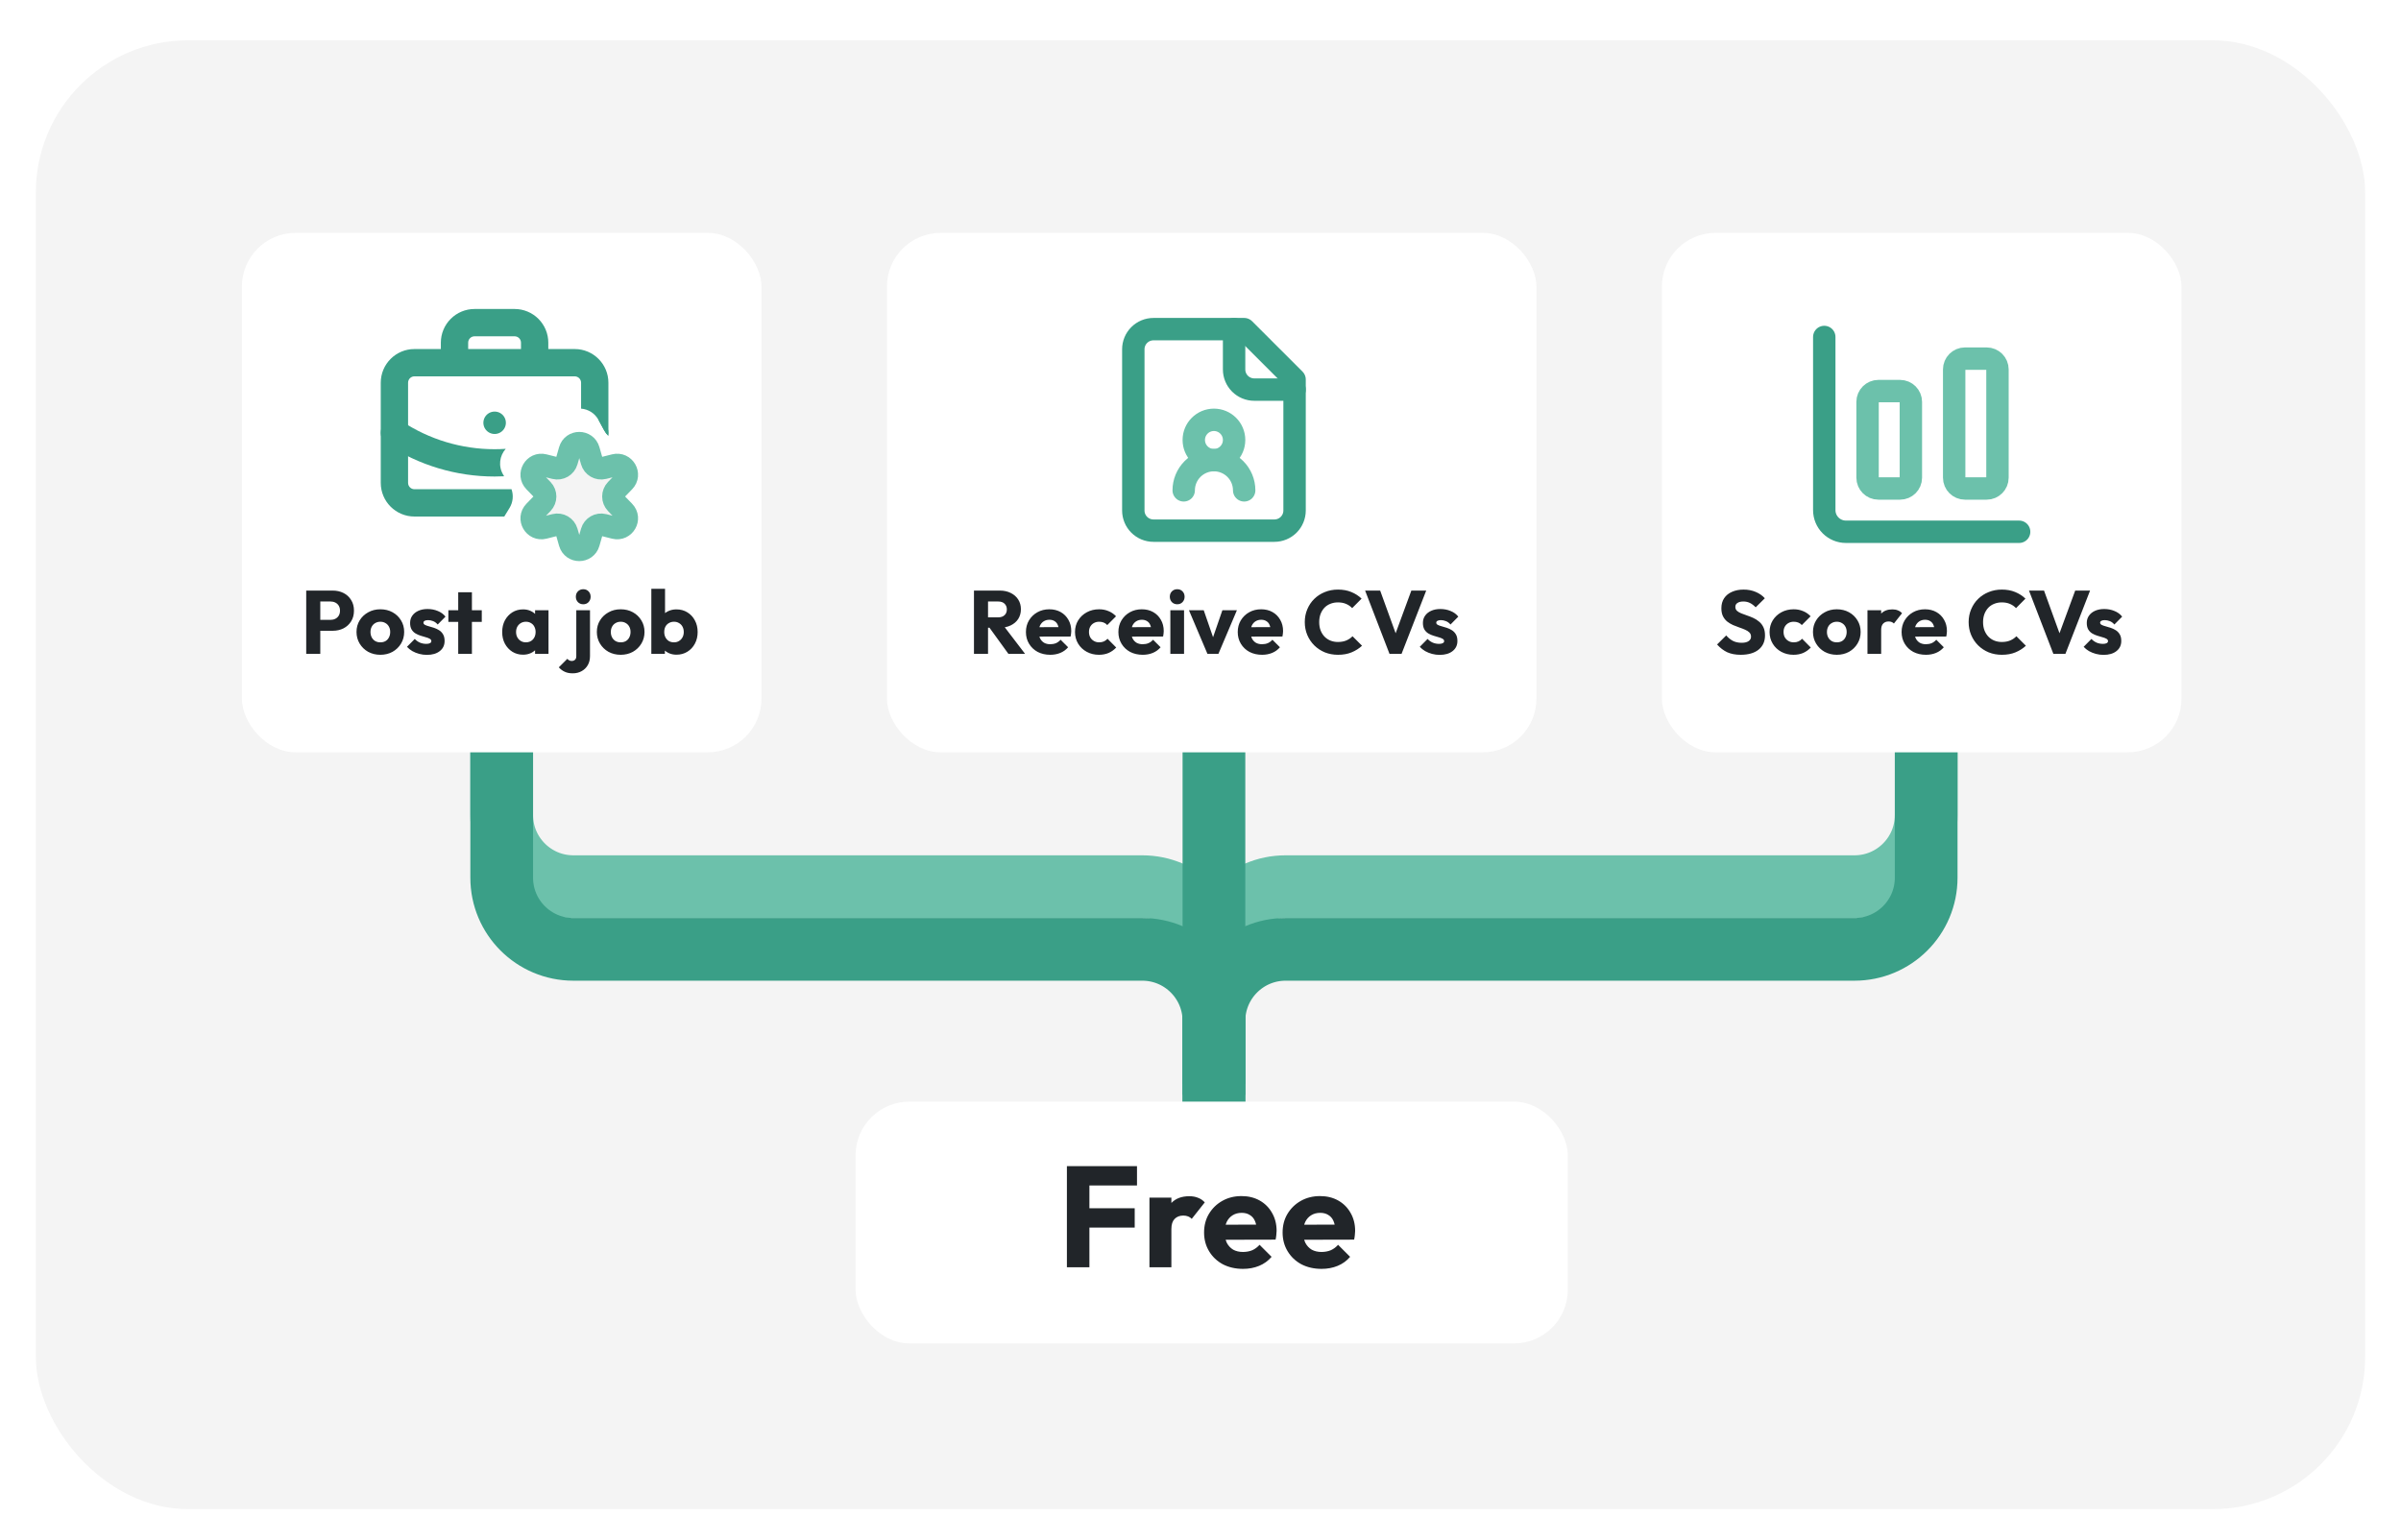 <svg width="536" height="344" viewBox="0 0 536 344" fill="none" xmlns="http://www.w3.org/2000/svg">
  <g filter="url(#filter0_dd_1800_335)">
    <rect x="8" y="6" width="520" height="328" rx="34" fill="#F4F4F4" />
  </g>
  <path d="M430 147V182C430 190.837 422.837 198 414 198H287C278.163 198 271 205.163 271 214V242" stroke="#6CC1AB"
    stroke-width="14" />
  <path d="M112 147V182C112 190.837 119.163 198 128 198H255C263.837 198 271 205.163 271 214V242" stroke="#6CC1AB"
    stroke-width="14" />
  <path d="M430 161V196C430 204.837 422.837 212 414 212H287C278.163 212 271 219.163 271 228V256" stroke="#3A9F87"
    stroke-width="14" />
  <path d="M112 161V196C112 204.837 119.163 212 128 212H255C263.837 212 271 219.163 271 228V256" stroke="#3A9F87"
    stroke-width="14" />
  <path d="M271 157.5V244.5" stroke="#3A9F87" stroke-width="14" />
  <g filter="url(#filter1_dd_1800_335)">
    <rect x="54" y="50" width="116" height="116" rx="12" fill="white" />
  </g>
  <path d="M110.41 94.41H110.432" stroke="#3A9F87" stroke-width="5" stroke-linecap="round" stroke-linejoin="round" />
  <path fill-rule="evenodd" clip-rule="evenodd"
    d="M100.619 71.203C102.03 69.792 103.943 69 105.938 69H114.882C116.877 69 118.79 69.792 120.2 71.203C121.611 72.613 122.403 74.526 122.403 76.521V80.993C122.403 82.677 121.038 84.043 119.354 84.043C117.67 84.043 116.305 82.677 116.305 80.993V76.521C116.305 76.144 116.155 75.782 115.888 75.515C115.621 75.248 115.259 75.098 114.882 75.098H105.938C105.56 75.098 105.199 75.248 104.932 75.515C104.665 75.782 104.515 76.144 104.515 76.521V80.993C104.515 82.677 103.15 84.043 101.466 84.043C99.782 84.043 98.416 82.677 98.416 80.993V76.521C98.416 74.526 99.209 72.613 100.619 71.203Z"
    fill="#3A9F87" />
  <path fill-rule="evenodd" clip-rule="evenodd"
    d="M112.9 100.23C112.073 100.284 111.243 100.312 110.41 100.312C103.057 100.312 95.866 98.153 89.73 94.101C88.324 93.173 86.433 93.561 85.505 94.966C84.577 96.371 84.964 98.263 86.37 99.19C93.503 103.9 101.862 106.411 110.41 106.411C111.124 106.411 111.837 106.393 112.548 106.358L112.369 106.065C111.15 104.074 111.547 101.749 112.9 100.23ZM135.755 97.27C135.916 96.502 135.782 95.672 135.315 94.966C134.89 94.322 134.262 93.891 133.571 93.704C133.588 93.734 133.605 93.764 133.622 93.794L134.883 96.113C135.118 96.547 135.414 96.935 135.755 97.27Z"
    fill="#3A9F87" />
  <path fill-rule="evenodd" clip-rule="evenodd"
    d="M91.099 85.466C91.099 84.68 91.736 84.043 92.522 84.043H128.299C129.084 84.043 129.721 84.68 129.721 85.466V91.25C131.271 91.376 132.768 92.224 133.622 93.794L134.883 96.113C135.133 96.574 135.451 96.983 135.82 97.333V85.466C135.82 81.312 132.452 77.944 128.299 77.944H92.522C88.368 77.944 85 81.312 85 85.466V107.826C85 111.98 88.368 115.347 92.522 115.347H112.576L113.747 113.434C114.526 112.162 114.673 110.623 114.19 109.249H92.522C91.736 109.249 91.099 108.612 91.099 107.826V85.466Z"
    fill="#3A9F87" />
  <path
    d="M127.22 100.531C127.821 98.423 130.808 98.423 131.41 100.531L132.114 102.997C132.436 104.128 133.598 104.798 134.738 104.512L137.226 103.889C139.352 103.356 140.845 105.943 139.321 107.517L137.537 109.36C136.719 110.205 136.719 111.546 137.537 112.391L139.321 114.233C140.845 115.808 139.352 118.395 137.226 117.862L134.738 117.238C133.598 116.952 132.436 117.623 132.114 118.754L131.41 121.22C130.808 123.327 127.821 123.327 127.22 121.22L126.516 118.754C126.193 117.623 125.032 116.952 123.891 117.238L121.404 117.862C119.278 118.395 117.784 115.808 119.309 114.233L121.093 112.391C121.91 111.546 121.91 110.205 121.093 109.36L119.309 107.517C117.784 105.943 119.278 103.356 121.404 103.889L123.891 104.512C125.032 104.798 126.193 104.128 126.516 102.997L127.22 100.531Z"
    fill="#F4F4F4" stroke="#6CC1AB" stroke-width="5" />
  <path
    d="M70.76 140.86V138.42H73.8C74.187 138.42 74.54 138.34 74.86 138.18C75.18 138.02 75.433 137.787 75.62 137.48C75.807 137.173 75.9 136.8 75.9 136.36C75.9 135.933 75.807 135.567 75.62 135.26C75.433 134.953 75.18 134.72 74.86 134.56C74.54 134.4 74.187 134.32 73.8 134.32H70.76V131.88H74.26C75.153 131.88 75.96 132.06 76.68 132.42C77.4 132.78 77.967 133.3 78.38 133.98C78.807 134.647 79.02 135.44 79.02 136.36C79.02 137.28 78.807 138.08 78.38 138.76C77.967 139.427 77.4 139.947 76.68 140.32C75.96 140.68 75.153 140.86 74.26 140.86H70.76ZM68.36 146V131.88H71.5V146H68.36ZM84.908 146.22C83.908 146.22 83.002 146 82.188 145.56C81.388 145.107 80.755 144.493 80.288 143.72C79.822 142.947 79.588 142.08 79.588 141.12C79.588 140.16 79.822 139.3 80.288 138.54C80.755 137.78 81.388 137.18 82.188 136.74C82.988 136.287 83.895 136.06 84.908 136.06C85.922 136.06 86.828 136.28 87.628 136.72C88.428 137.16 89.062 137.767 89.528 138.54C89.995 139.3 90.228 140.16 90.228 141.12C90.228 142.08 89.995 142.947 89.528 143.72C89.062 144.493 88.428 145.107 87.628 145.56C86.828 146 85.922 146.22 84.908 146.22ZM84.908 143.44C85.348 143.44 85.735 143.347 86.068 143.16C86.402 142.96 86.655 142.687 86.828 142.34C87.015 141.98 87.108 141.573 87.108 141.12C87.108 140.667 87.015 140.273 86.828 139.94C86.642 139.593 86.382 139.327 86.048 139.14C85.728 138.94 85.348 138.84 84.908 138.84C84.482 138.84 84.102 138.94 83.768 139.14C83.435 139.327 83.175 139.593 82.988 139.94C82.802 140.287 82.708 140.687 82.708 141.14C82.708 141.58 82.802 141.98 82.988 142.34C83.175 142.687 83.435 142.96 83.768 143.16C84.102 143.347 84.482 143.44 84.908 143.44ZM95.292 146.24C94.719 146.24 94.152 146.167 93.592 146.02C93.045 145.873 92.532 145.667 92.052 145.4C91.585 145.12 91.185 144.8 90.852 144.44L92.592 142.68C92.912 143.027 93.292 143.3 93.732 143.5C94.172 143.687 94.652 143.78 95.172 143.78C95.532 143.78 95.805 143.727 95.992 143.62C96.192 143.513 96.292 143.367 96.292 143.18C96.292 142.94 96.172 142.76 95.932 142.64C95.705 142.507 95.412 142.393 95.052 142.3C94.692 142.193 94.312 142.08 93.912 141.96C93.512 141.84 93.132 141.673 92.772 141.46C92.412 141.247 92.118 140.953 91.892 140.58C91.665 140.193 91.552 139.707 91.552 139.12C91.552 138.493 91.712 137.953 92.032 137.5C92.352 137.033 92.805 136.667 93.392 136.4C93.978 136.133 94.665 136 95.452 136C96.278 136 97.038 136.147 97.732 136.44C98.439 136.72 99.012 137.14 99.452 137.7L97.712 139.46C97.405 139.1 97.058 138.847 96.672 138.7C96.299 138.553 95.932 138.48 95.572 138.48C95.225 138.48 94.965 138.533 94.792 138.64C94.618 138.733 94.532 138.873 94.532 139.06C94.532 139.26 94.645 139.42 94.872 139.54C95.099 139.66 95.392 139.767 95.752 139.86C96.112 139.953 96.492 140.067 96.892 140.2C97.292 140.333 97.672 140.513 98.032 140.74C98.392 140.967 98.685 141.273 98.912 141.66C99.138 142.033 99.252 142.527 99.252 143.14C99.252 144.087 98.892 144.84 98.172 145.4C97.465 145.96 96.505 146.24 95.292 146.24ZM102.292 146V132.26H105.352V146H102.292ZM100.092 138.88V136.28H107.552V138.88H100.092ZM116.769 146.2C115.876 146.2 115.076 145.98 114.369 145.54C113.676 145.1 113.122 144.5 112.709 143.74C112.309 142.98 112.109 142.113 112.109 141.14C112.109 140.167 112.309 139.3 112.709 138.54C113.122 137.78 113.676 137.18 114.369 136.74C115.076 136.3 115.876 136.08 116.769 136.08C117.422 136.08 118.009 136.207 118.529 136.46C119.062 136.713 119.496 137.067 119.829 137.52C120.162 137.96 120.349 138.467 120.389 139.04V143.24C120.349 143.813 120.162 144.327 119.829 144.78C119.509 145.22 119.082 145.567 118.549 145.82C118.016 146.073 117.422 146.2 116.769 146.2ZM117.389 143.44C118.042 143.44 118.569 143.227 118.969 142.8C119.369 142.36 119.569 141.807 119.569 141.14C119.569 140.687 119.476 140.287 119.289 139.94C119.116 139.593 118.862 139.327 118.529 139.14C118.209 138.94 117.836 138.84 117.409 138.84C116.982 138.84 116.602 138.94 116.269 139.14C115.949 139.327 115.689 139.593 115.489 139.94C115.302 140.287 115.209 140.687 115.209 141.14C115.209 141.58 115.302 141.973 115.489 142.32C115.676 142.667 115.936 142.94 116.269 143.14C116.602 143.34 116.976 143.44 117.389 143.44ZM119.449 146V143.38L119.909 141.02L119.449 138.66V136.28H122.449V146H119.449ZM127.852 150.36C127.145 150.36 126.545 150.24 126.052 150C125.559 149.773 125.125 149.447 124.752 149.02L126.652 147.12C126.799 147.293 126.952 147.413 127.112 147.48C127.259 147.56 127.432 147.6 127.632 147.6C127.925 147.6 128.165 147.513 128.352 147.34C128.552 147.167 128.652 146.9 128.652 146.54V136.28H131.712V146.5C131.712 147.287 131.545 147.967 131.212 148.54C130.879 149.113 130.419 149.56 129.832 149.88C129.259 150.2 128.599 150.36 127.852 150.36ZM130.212 134.94C129.732 134.94 129.332 134.78 129.012 134.46C128.705 134.127 128.552 133.727 128.552 133.26C128.552 132.78 128.705 132.38 129.012 132.06C129.332 131.74 129.732 131.58 130.212 131.58C130.692 131.58 131.085 131.74 131.392 132.06C131.699 132.38 131.852 132.78 131.852 133.26C131.852 133.727 131.699 134.127 131.392 134.46C131.085 134.78 130.692 134.94 130.212 134.94ZM138.561 146.22C137.561 146.22 136.654 146 135.841 145.56C135.041 145.107 134.407 144.493 133.941 143.72C133.474 142.947 133.241 142.08 133.241 141.12C133.241 140.16 133.474 139.3 133.941 138.54C134.407 137.78 135.041 137.18 135.841 136.74C136.641 136.287 137.547 136.06 138.561 136.06C139.574 136.06 140.481 136.28 141.281 136.72C142.081 137.16 142.714 137.767 143.181 138.54C143.647 139.3 143.881 140.16 143.881 141.12C143.881 142.08 143.647 142.947 143.181 143.72C142.714 144.493 142.081 145.107 141.281 145.56C140.481 146 139.574 146.22 138.561 146.22ZM138.561 143.44C139.001 143.44 139.387 143.347 139.721 143.16C140.054 142.96 140.307 142.687 140.481 142.34C140.667 141.98 140.761 141.573 140.761 141.12C140.761 140.667 140.667 140.273 140.481 139.94C140.294 139.593 140.034 139.327 139.701 139.14C139.381 138.94 139.001 138.84 138.561 138.84C138.134 138.84 137.754 138.94 137.421 139.14C137.087 139.327 136.827 139.593 136.641 139.94C136.454 140.287 136.361 140.687 136.361 141.14C136.361 141.58 136.454 141.98 136.641 142.34C136.827 142.687 137.087 142.96 137.421 143.16C137.754 143.347 138.134 143.44 138.561 143.44ZM151.004 146.2C150.351 146.2 149.751 146.067 149.204 145.8C148.658 145.52 148.211 145.153 147.864 144.7C147.518 144.233 147.318 143.713 147.264 143.14V139.04C147.318 138.467 147.518 137.96 147.864 137.52C148.211 137.067 148.658 136.713 149.204 136.46C149.751 136.207 150.351 136.08 151.004 136.08C151.924 136.08 152.738 136.3 153.444 136.74C154.164 137.18 154.724 137.78 155.124 138.54C155.538 139.3 155.744 140.167 155.744 141.14C155.744 142.113 155.538 142.98 155.124 143.74C154.724 144.5 154.164 145.1 153.444 145.54C152.738 145.98 151.924 146.2 151.004 146.2ZM145.404 146V131.48H148.464V138.66L147.964 141.02L148.424 143.38V146H145.404ZM150.464 143.44C150.891 143.44 151.264 143.34 151.584 143.14C151.918 142.94 152.178 142.667 152.364 142.32C152.551 141.973 152.644 141.58 152.644 141.14C152.644 140.687 152.551 140.287 152.364 139.94C152.178 139.593 151.918 139.327 151.584 139.14C151.264 138.94 150.891 138.84 150.464 138.84C150.038 138.84 149.658 138.94 149.324 139.14C148.991 139.327 148.731 139.593 148.544 139.94C148.371 140.287 148.284 140.687 148.284 141.14C148.284 141.593 148.378 141.993 148.564 142.34C148.751 142.687 149.004 142.96 149.324 143.16C149.658 143.347 150.038 143.44 150.464 143.44Z"
    fill="#212529" />
  <g filter="url(#filter2_dd_1800_335)">
    <rect x="198" y="50" width="145" height="116" rx="12" fill="white" />
  </g>
  <path
    d="M219.828 140.18V137.86H222.808C223.435 137.86 223.915 137.7 224.248 137.38C224.595 137.06 224.768 136.627 224.768 136.08C224.768 135.573 224.602 135.153 224.268 134.82C223.935 134.487 223.455 134.32 222.828 134.32H219.828V131.88H223.188C224.122 131.88 224.942 132.06 225.648 132.42C226.355 132.767 226.908 133.253 227.308 133.88C227.708 134.507 227.908 135.227 227.908 136.04C227.908 136.867 227.708 137.593 227.308 138.22C226.908 138.833 226.348 139.313 225.628 139.66C224.908 140.007 224.062 140.18 223.088 140.18H219.828ZM217.428 146V131.88H220.568V146H217.428ZM225.108 146L220.708 139.92L223.588 139.14L228.828 146H225.108ZM234.468 146.22C233.415 146.22 232.475 146.007 231.648 145.58C230.835 145.14 230.195 144.533 229.728 143.76C229.261 142.987 229.028 142.113 229.028 141.14C229.028 140.167 229.255 139.3 229.708 138.54C230.175 137.767 230.801 137.16 231.588 136.72C232.375 136.28 233.261 136.06 234.248 136.06C235.208 136.06 236.055 136.267 236.788 136.68C237.521 137.093 238.095 137.667 238.508 138.4C238.935 139.133 239.148 139.973 239.148 140.92C239.148 141.093 239.135 141.28 239.108 141.48C239.095 141.667 239.061 141.887 239.008 142.14L230.628 142.16V140.06L237.708 140.04L236.388 140.92C236.375 140.36 236.288 139.9 236.128 139.54C235.968 139.167 235.728 138.887 235.408 138.7C235.101 138.5 234.721 138.4 234.268 138.4C233.788 138.4 233.368 138.513 233.008 138.74C232.661 138.953 232.388 139.26 232.188 139.66C232.001 140.06 231.908 140.547 231.908 141.12C231.908 141.693 232.008 142.187 232.208 142.6C232.421 143 232.715 143.313 233.088 143.54C233.475 143.753 233.928 143.86 234.448 143.86C234.928 143.86 235.361 143.78 235.748 143.62C236.135 143.447 236.475 143.193 236.768 142.86L238.448 144.54C237.968 145.1 237.388 145.52 236.708 145.8C236.028 146.08 235.281 146.22 234.468 146.22ZM245.325 146.22C244.325 146.22 243.418 146 242.605 145.56C241.792 145.12 241.152 144.513 240.685 143.74C240.218 142.967 239.985 142.1 239.985 141.14C239.985 140.167 240.218 139.3 240.685 138.54C241.165 137.767 241.812 137.16 242.625 136.72C243.438 136.28 244.352 136.06 245.365 136.06C246.125 136.06 246.818 136.193 247.445 136.46C248.085 136.713 248.652 137.1 249.145 137.62L247.185 139.58C246.958 139.327 246.692 139.14 246.385 139.02C246.092 138.9 245.752 138.84 245.365 138.84C244.925 138.84 244.532 138.94 244.185 139.14C243.852 139.327 243.585 139.593 243.385 139.94C243.198 140.273 243.105 140.667 243.105 141.12C243.105 141.573 243.198 141.973 243.385 142.32C243.585 142.667 243.858 142.94 244.205 143.14C244.552 143.34 244.938 143.44 245.365 143.44C245.765 143.44 246.118 143.373 246.425 143.24C246.745 143.093 247.018 142.893 247.245 142.64L249.185 144.6C248.678 145.133 248.105 145.54 247.465 145.82C246.825 146.087 246.112 146.22 245.325 146.22ZM255.112 146.22C254.059 146.22 253.119 146.007 252.292 145.58C251.479 145.14 250.839 144.533 250.372 143.76C249.906 142.987 249.672 142.113 249.672 141.14C249.672 140.167 249.899 139.3 250.352 138.54C250.819 137.767 251.446 137.16 252.232 136.72C253.019 136.28 253.906 136.06 254.892 136.06C255.852 136.06 256.699 136.267 257.432 136.68C258.166 137.093 258.739 137.667 259.152 138.4C259.579 139.133 259.792 139.973 259.792 140.92C259.792 141.093 259.779 141.28 259.752 141.48C259.739 141.667 259.706 141.887 259.652 142.14L251.272 142.16V140.06L258.352 140.04L257.032 140.92C257.019 140.36 256.932 139.9 256.772 139.54C256.612 139.167 256.372 138.887 256.052 138.7C255.746 138.5 255.366 138.4 254.912 138.4C254.432 138.4 254.012 138.513 253.652 138.74C253.306 138.953 253.032 139.26 252.832 139.66C252.646 140.06 252.552 140.547 252.552 141.12C252.552 141.693 252.652 142.187 252.852 142.6C253.066 143 253.359 143.313 253.732 143.54C254.119 143.753 254.572 143.86 255.092 143.86C255.572 143.86 256.006 143.78 256.392 143.62C256.779 143.447 257.119 143.193 257.412 142.86L259.092 144.54C258.612 145.1 258.032 145.52 257.352 145.8C256.672 146.08 255.926 146.22 255.112 146.22ZM261.269 146V136.28H264.329V146H261.269ZM262.809 134.94C262.329 134.94 261.929 134.78 261.609 134.46C261.303 134.127 261.149 133.727 261.149 133.26C261.149 132.78 261.303 132.38 261.609 132.06C261.929 131.74 262.329 131.58 262.809 131.58C263.289 131.58 263.683 131.74 263.989 132.06C264.296 132.38 264.449 132.78 264.449 133.26C264.449 133.727 264.296 134.127 263.989 134.46C263.683 134.78 263.289 134.94 262.809 134.94ZM269.544 146L265.424 136.28H268.724L271.524 144.38H270.084L272.884 136.28H276.124L272.004 146H269.544ZM281.753 146.22C280.7 146.22 279.76 146.007 278.933 145.58C278.12 145.14 277.48 144.533 277.013 143.76C276.546 142.987 276.313 142.113 276.313 141.14C276.313 140.167 276.54 139.3 276.993 138.54C277.46 137.767 278.086 137.16 278.873 136.72C279.66 136.28 280.546 136.06 281.533 136.06C282.493 136.06 283.34 136.267 284.073 136.68C284.806 137.093 285.38 137.667 285.793 138.4C286.22 139.133 286.433 139.973 286.433 140.92C286.433 141.093 286.42 141.28 286.393 141.48C286.38 141.667 286.346 141.887 286.293 142.14L277.913 142.16V140.06L284.993 140.04L283.673 140.92C283.66 140.36 283.573 139.9 283.413 139.54C283.253 139.167 283.013 138.887 282.693 138.7C282.386 138.5 282.006 138.4 281.553 138.4C281.073 138.4 280.653 138.513 280.293 138.74C279.946 138.953 279.673 139.26 279.473 139.66C279.286 140.06 279.193 140.547 279.193 141.12C279.193 141.693 279.293 142.187 279.493 142.6C279.706 143 280 143.313 280.373 143.54C280.76 143.753 281.213 143.86 281.733 143.86C282.213 143.86 282.646 143.78 283.033 143.62C283.42 143.447 283.76 143.193 284.053 142.86L285.733 144.54C285.253 145.1 284.673 145.52 283.993 145.8C283.313 146.08 282.566 146.22 281.753 146.22ZM298.699 146.22C297.645 146.22 296.665 146.04 295.759 145.68C294.865 145.307 294.079 144.787 293.399 144.12C292.732 143.453 292.212 142.68 291.839 141.8C291.465 140.907 291.279 139.947 291.279 138.92C291.279 137.893 291.465 136.94 291.839 136.06C292.212 135.167 292.732 134.393 293.399 133.74C294.065 133.087 294.845 132.58 295.739 132.22C296.645 131.847 297.625 131.66 298.679 131.66C299.799 131.66 300.792 131.84 301.659 132.2C302.539 132.56 303.305 133.053 303.959 133.68L301.859 135.8C301.485 135.4 301.032 135.087 300.499 134.86C299.979 134.633 299.372 134.52 298.679 134.52C298.065 134.52 297.499 134.627 296.979 134.84C296.472 135.04 296.032 135.333 295.659 135.72C295.299 136.107 295.012 136.573 294.799 137.12C294.599 137.667 294.499 138.267 294.499 138.92C294.499 139.587 294.599 140.193 294.799 140.74C295.012 141.287 295.299 141.753 295.659 142.14C296.032 142.527 296.472 142.827 296.979 143.04C297.499 143.253 298.065 143.36 298.679 143.36C299.399 143.36 300.025 143.247 300.559 143.02C301.092 142.793 301.552 142.48 301.939 142.08L304.059 144.2C303.379 144.827 302.599 145.32 301.719 145.68C300.852 146.04 299.845 146.22 298.699 146.22ZM310.188 146L304.748 131.88H308.108L312.248 143.3H310.868L315.068 131.88H318.388L312.888 146H310.188ZM321.391 146.24C320.818 146.24 320.251 146.167 319.691 146.02C319.145 145.873 318.631 145.667 318.151 145.4C317.685 145.12 317.285 144.8 316.951 144.44L318.691 142.68C319.011 143.027 319.391 143.3 319.831 143.5C320.271 143.687 320.751 143.78 321.271 143.78C321.631 143.78 321.905 143.727 322.091 143.62C322.291 143.513 322.391 143.367 322.391 143.18C322.391 142.94 322.271 142.76 322.031 142.64C321.805 142.507 321.511 142.393 321.151 142.3C320.791 142.193 320.411 142.08 320.011 141.96C319.611 141.84 319.231 141.673 318.871 141.46C318.511 141.247 318.218 140.953 317.991 140.58C317.765 140.193 317.651 139.707 317.651 139.12C317.651 138.493 317.811 137.953 318.131 137.5C318.451 137.033 318.905 136.667 319.491 136.4C320.078 136.133 320.765 136 321.551 136C322.378 136 323.138 136.147 323.831 136.44C324.538 136.72 325.111 137.14 325.551 137.7L323.811 139.46C323.505 139.1 323.158 138.847 322.771 138.7C322.398 138.553 322.031 138.48 321.671 138.48C321.325 138.48 321.065 138.533 320.891 138.64C320.718 138.733 320.631 138.873 320.631 139.06C320.631 139.26 320.745 139.42 320.971 139.54C321.198 139.66 321.491 139.767 321.851 139.86C322.211 139.953 322.591 140.067 322.991 140.2C323.391 140.333 323.771 140.513 324.131 140.74C324.491 140.967 324.785 141.273 325.011 141.66C325.238 142.033 325.351 142.527 325.351 143.14C325.351 144.087 324.991 144.84 324.271 145.4C323.565 145.96 322.605 146.24 321.391 146.24Z"
    fill="#212529" />
  <path d="M275.5 73.5V82.5C275.5 83.694 275.974 84.838 276.818 85.682C277.662 86.526 278.807 87 280 87H289"
    stroke="#3A9F87" stroke-width="5" stroke-linecap="round" stroke-linejoin="round" />
  <path
    d="M277.75 109.5C277.75 107.71 277.039 105.993 275.773 104.727C274.507 103.461 272.79 102.75 271 102.75C269.21 102.75 267.493 103.461 266.227 104.727C264.961 105.993 264.25 107.71 264.25 109.5"
    stroke="#6CC1AB" stroke-width="5" stroke-linecap="round" stroke-linejoin="round" />
  <path
    d="M277.75 73.5H257.5C256.307 73.5 255.162 73.974 254.318 74.818C253.474 75.662 253 76.806 253 78V114C253 115.193 253.474 116.338 254.318 117.182C255.162 118.026 256.307 118.5 257.5 118.5H284.5C285.693 118.5 286.838 118.026 287.682 117.182C288.526 116.338 289 115.193 289 114V84.75L277.75 73.5Z"
    stroke="#3A9F87" stroke-width="5" stroke-linecap="round" stroke-linejoin="round" />
  <path
    d="M271 102.75C273.485 102.75 275.5 100.735 275.5 98.25C275.5 95.765 273.485 93.75 271 93.75C268.515 93.75 266.5 95.765 266.5 98.25C266.5 100.735 268.515 102.75 271 102.75Z"
    stroke="#6CC1AB" stroke-width="5" stroke-linecap="round" stroke-linejoin="round" />
  <g filter="url(#filter3_dd_1800_335)">
    <rect x="371" y="50" width="116" height="116" rx="12" fill="white" />
  </g>
  <path
    d="M388.6 146.22C387.44 146.22 386.44 146.033 385.6 145.66C384.773 145.273 384.013 144.693 383.32 143.92L385.36 141.9C385.813 142.42 386.313 142.827 386.86 143.12C387.42 143.4 388.067 143.54 388.8 143.54C389.467 143.54 389.98 143.42 390.34 143.18C390.713 142.94 390.9 142.607 390.9 142.18C390.9 141.793 390.78 141.48 390.54 141.24C390.3 141 389.98 140.793 389.58 140.62C389.193 140.447 388.76 140.28 388.28 140.12C387.813 139.96 387.347 139.78 386.88 139.58C386.413 139.367 385.98 139.107 385.58 138.8C385.193 138.48 384.88 138.087 384.64 137.62C384.4 137.14 384.28 136.54 384.28 135.82C384.28 134.953 384.487 134.207 384.9 133.58C385.327 132.953 385.913 132.48 386.66 132.16C387.407 131.827 388.267 131.66 389.24 131.66C390.227 131.66 391.127 131.833 391.94 132.18C392.767 132.527 393.447 133 393.98 133.6L391.94 135.62C391.513 135.18 391.08 134.853 390.64 134.64C390.213 134.427 389.727 134.32 389.18 134.32C388.633 134.32 388.2 134.427 387.88 134.64C387.56 134.84 387.4 135.133 387.4 135.52C387.4 135.88 387.52 136.173 387.76 136.4C388 136.613 388.313 136.8 388.7 136.96C389.1 137.12 389.533 137.28 390 137.44C390.48 137.6 390.953 137.787 391.42 138C391.887 138.213 392.313 138.487 392.7 138.82C393.1 139.14 393.42 139.553 393.66 140.06C393.9 140.553 394.02 141.167 394.02 141.9C394.02 143.247 393.54 144.307 392.58 145.08C391.62 145.84 390.293 146.22 388.6 146.22ZM400.382 146.22C399.382 146.22 398.475 146 397.662 145.56C396.848 145.12 396.208 144.513 395.742 143.74C395.275 142.967 395.042 142.1 395.042 141.14C395.042 140.167 395.275 139.3 395.742 138.54C396.222 137.767 396.868 137.16 397.682 136.72C398.495 136.28 399.408 136.06 400.422 136.06C401.182 136.06 401.875 136.193 402.502 136.46C403.142 136.713 403.708 137.1 404.202 137.62L402.242 139.58C402.015 139.327 401.748 139.14 401.442 139.02C401.148 138.9 400.808 138.84 400.422 138.84C399.982 138.84 399.588 138.94 399.242 139.14C398.908 139.327 398.642 139.593 398.442 139.94C398.255 140.273 398.162 140.667 398.162 141.12C398.162 141.573 398.255 141.973 398.442 142.32C398.642 142.667 398.915 142.94 399.262 143.14C399.608 143.34 399.995 143.44 400.422 143.44C400.822 143.44 401.175 143.373 401.482 143.24C401.802 143.093 402.075 142.893 402.302 142.64L404.242 144.6C403.735 145.133 403.162 145.54 402.522 145.82C401.882 146.087 401.168 146.22 400.382 146.22ZM410.049 146.22C409.049 146.22 408.142 146 407.329 145.56C406.529 145.107 405.896 144.493 405.429 143.72C404.962 142.947 404.729 142.08 404.729 141.12C404.729 140.16 404.962 139.3 405.429 138.54C405.896 137.78 406.529 137.18 407.329 136.74C408.129 136.287 409.036 136.06 410.049 136.06C411.062 136.06 411.969 136.28 412.769 136.72C413.569 137.16 414.202 137.767 414.669 138.54C415.136 139.3 415.369 140.16 415.369 141.12C415.369 142.08 415.136 142.947 414.669 143.72C414.202 144.493 413.569 145.107 412.769 145.56C411.969 146 411.062 146.22 410.049 146.22ZM410.049 143.44C410.489 143.44 410.876 143.347 411.209 143.16C411.542 142.96 411.796 142.687 411.969 142.34C412.156 141.98 412.249 141.573 412.249 141.12C412.249 140.667 412.156 140.273 411.969 139.94C411.782 139.593 411.522 139.327 411.189 139.14C410.869 138.94 410.489 138.84 410.049 138.84C409.622 138.84 409.242 138.94 408.909 139.14C408.576 139.327 408.316 139.593 408.129 139.94C407.942 140.287 407.849 140.687 407.849 141.14C407.849 141.58 407.942 141.98 408.129 142.34C408.316 142.687 408.576 142.96 408.909 143.16C409.242 143.347 409.622 143.44 410.049 143.44ZM416.893 146V136.28H419.953V146H416.893ZM419.953 140.66L418.673 139.66C418.926 138.527 419.353 137.647 419.953 137.02C420.553 136.393 421.386 136.08 422.453 136.08C422.919 136.08 423.326 136.153 423.673 136.3C424.033 136.433 424.346 136.647 424.613 136.94L422.793 139.24C422.659 139.093 422.493 138.98 422.293 138.9C422.093 138.82 421.866 138.78 421.613 138.78C421.106 138.78 420.699 138.94 420.393 139.26C420.099 139.567 419.953 140.033 419.953 140.66ZM429.954 146.22C428.901 146.22 427.961 146.007 427.134 145.58C426.321 145.14 425.681 144.533 425.214 143.76C424.748 142.987 424.514 142.113 424.514 141.14C424.514 140.167 424.741 139.3 425.194 138.54C425.661 137.767 426.288 137.16 427.074 136.72C427.861 136.28 428.748 136.06 429.734 136.06C430.694 136.06 431.541 136.267 432.274 136.68C433.008 137.093 433.581 137.667 433.994 138.4C434.421 139.133 434.634 139.973 434.634 140.92C434.634 141.093 434.621 141.28 434.594 141.48C434.581 141.667 434.548 141.887 434.494 142.14L426.114 142.16V140.06L433.194 140.04L431.874 140.92C431.861 140.36 431.774 139.9 431.614 139.54C431.454 139.167 431.214 138.887 430.894 138.7C430.588 138.5 430.208 138.4 429.754 138.4C429.274 138.4 428.854 138.513 428.494 138.74C428.148 138.953 427.874 139.26 427.674 139.66C427.488 140.06 427.394 140.547 427.394 141.12C427.394 141.693 427.494 142.187 427.694 142.6C427.908 143 428.201 143.313 428.574 143.54C428.961 143.753 429.414 143.86 429.934 143.86C430.414 143.86 430.848 143.78 431.234 143.62C431.621 143.447 431.961 143.193 432.254 142.86L433.934 144.54C433.454 145.1 432.874 145.52 432.194 145.8C431.514 146.08 430.768 146.22 429.954 146.22ZM446.9 146.22C445.847 146.22 444.867 146.04 443.96 145.68C443.067 145.307 442.28 144.787 441.6 144.12C440.933 143.453 440.413 142.68 440.04 141.8C439.667 140.907 439.48 139.947 439.48 138.92C439.48 137.893 439.667 136.94 440.04 136.06C440.413 135.167 440.933 134.393 441.6 133.74C442.267 133.087 443.047 132.58 443.94 132.22C444.847 131.847 445.827 131.66 446.88 131.66C448 131.66 448.993 131.84 449.86 132.2C450.74 132.56 451.507 133.053 452.16 133.68L450.06 135.8C449.687 135.4 449.233 135.087 448.7 134.86C448.18 134.633 447.573 134.52 446.88 134.52C446.267 134.52 445.7 134.627 445.18 134.84C444.673 135.04 444.233 135.333 443.86 135.72C443.5 136.107 443.213 136.573 443 137.12C442.8 137.667 442.7 138.267 442.7 138.92C442.7 139.587 442.8 140.193 443 140.74C443.213 141.287 443.5 141.753 443.86 142.14C444.233 142.527 444.673 142.827 445.18 143.04C445.7 143.253 446.267 143.36 446.88 143.36C447.6 143.36 448.227 143.247 448.76 143.02C449.293 142.793 449.753 142.48 450.14 142.08L452.26 144.2C451.58 144.827 450.8 145.32 449.92 145.68C449.053 146.04 448.047 146.22 446.9 146.22ZM458.389 146L452.949 131.88H456.309L460.449 143.3H459.069L463.269 131.88H466.589L461.089 146H458.389ZM469.593 146.24C469.019 146.24 468.453 146.167 467.893 146.02C467.346 145.873 466.833 145.667 466.353 145.4C465.886 145.12 465.486 144.8 465.153 144.44L466.893 142.68C467.213 143.027 467.593 143.3 468.033 143.5C468.473 143.687 468.953 143.78 469.473 143.78C469.833 143.78 470.106 143.727 470.293 143.62C470.493 143.513 470.593 143.367 470.593 143.18C470.593 142.94 470.473 142.76 470.233 142.64C470.006 142.507 469.713 142.393 469.353 142.3C468.993 142.193 468.613 142.08 468.213 141.96C467.813 141.84 467.433 141.673 467.073 141.46C466.713 141.247 466.419 140.953 466.193 140.58C465.966 140.193 465.853 139.707 465.853 139.12C465.853 138.493 466.013 137.953 466.333 137.5C466.653 137.033 467.106 136.667 467.693 136.4C468.279 136.133 468.966 136 469.753 136C470.579 136 471.339 136.147 472.033 136.44C472.739 136.72 473.313 137.14 473.753 137.7L472.013 139.46C471.706 139.1 471.359 138.847 470.973 138.7C470.599 138.553 470.233 138.48 469.873 138.48C469.526 138.48 469.266 138.533 469.093 138.64C468.919 138.733 468.833 138.873 468.833 139.06C468.833 139.26 468.946 139.42 469.173 139.54C469.399 139.66 469.693 139.767 470.053 139.86C470.413 139.953 470.793 140.067 471.193 140.2C471.593 140.333 471.973 140.513 472.333 140.74C472.693 140.967 472.986 141.273 473.213 141.66C473.439 142.033 473.553 142.527 473.553 143.14C473.553 144.087 473.193 144.84 472.473 145.4C471.766 145.96 470.806 146.24 469.593 146.24Z"
    fill="#212529" />
  <path
    d="M407.25 75.25V113.917C407.25 115.199 407.759 116.428 408.666 117.334C409.572 118.241 410.801 118.75 412.083 118.75H450.75"
    stroke="#3A9F87" stroke-width="5" stroke-linecap="round" stroke-linejoin="round" />
  <path
    d="M443.5 80.083H438.667C437.332 80.083 436.25 81.165 436.25 82.5V106.667C436.25 108.001 437.332 109.083 438.667 109.083H443.5C444.835 109.083 445.917 108.001 445.917 106.667V82.5C445.917 81.165 444.835 80.083 443.5 80.083Z"
    stroke="#6CC1AB" stroke-width="5" stroke-linecap="round" stroke-linejoin="round" />
  <path
    d="M424.167 87.333H419.333C417.999 87.333 416.917 88.415 416.917 89.75V106.667C416.917 108.001 417.999 109.083 419.333 109.083H424.167C425.501 109.083 426.583 108.001 426.583 106.667V89.75C426.583 88.415 425.501 87.333 424.167 87.333Z"
    stroke="#6CC1AB" stroke-width="5" stroke-linecap="round" stroke-linejoin="round" />
  <g filter="url(#filter4_dd_1800_335)">
    <rect x="191" y="244" width="159" height="54" rx="12" fill="white" />
  </g>
  <path
    d="M238.176 283V260.408H243.2V283H238.176ZM242.016 274.136V269.816H253.312V274.136H242.016ZM242.016 264.728V260.408H253.824V264.728H242.016ZM256.603 283V267.448H261.499V283H256.603ZM261.499 274.456L259.451 272.856C259.856 271.043 260.539 269.635 261.499 268.632C262.459 267.629 263.792 267.128 265.499 267.128C266.246 267.128 266.896 267.245 267.451 267.48C268.027 267.693 268.528 268.035 268.955 268.504L266.043 272.184C265.83 271.949 265.563 271.768 265.243 271.64C264.923 271.512 264.56 271.448 264.155 271.448C263.344 271.448 262.694 271.704 262.203 272.216C261.734 272.707 261.499 273.453 261.499 274.456ZM277.502 283.352C275.816 283.352 274.312 283.011 272.99 282.328C271.688 281.624 270.664 280.653 269.918 279.416C269.171 278.179 268.798 276.781 268.798 275.224C268.798 273.667 269.16 272.28 269.886 271.064C270.632 269.827 271.635 268.856 272.894 268.152C274.152 267.448 275.571 267.096 277.15 267.096C278.686 267.096 280.04 267.427 281.214 268.088C282.387 268.749 283.304 269.667 283.966 270.84C284.648 272.013 284.99 273.357 284.99 274.872C284.99 275.149 284.968 275.448 284.926 275.768C284.904 276.067 284.851 276.419 284.766 276.824L271.358 276.856V273.496L282.686 273.464L280.574 274.872C280.552 273.976 280.414 273.24 280.158 272.664C279.902 272.067 279.518 271.619 279.006 271.32C278.515 271 277.907 270.84 277.182 270.84C276.414 270.84 275.742 271.021 275.166 271.384C274.611 271.725 274.174 272.216 273.854 272.856C273.555 273.496 273.406 274.275 273.406 275.192C273.406 276.109 273.566 276.899 273.886 277.56C274.227 278.2 274.696 278.701 275.294 279.064C275.912 279.405 276.638 279.576 277.47 279.576C278.238 279.576 278.931 279.448 279.55 279.192C280.168 278.915 280.712 278.509 281.182 277.976L283.87 280.664C283.102 281.56 282.174 282.232 281.086 282.68C279.998 283.128 278.803 283.352 277.502 283.352ZM295.033 283.352C293.348 283.352 291.844 283.011 290.521 282.328C289.22 281.624 288.196 280.653 287.449 279.416C286.702 278.179 286.329 276.781 286.329 275.224C286.329 273.667 286.692 272.28 287.417 271.064C288.164 269.827 289.166 268.856 290.425 268.152C291.684 267.448 293.102 267.096 294.681 267.096C296.217 267.096 297.572 267.427 298.745 268.088C299.918 268.749 300.836 269.667 301.497 270.84C302.18 272.013 302.521 273.357 302.521 274.872C302.521 275.149 302.5 275.448 302.457 275.768C302.436 276.067 302.382 276.419 302.297 276.824L288.889 276.856V273.496L300.217 273.464L298.105 274.872C298.084 273.976 297.945 273.24 297.689 272.664C297.433 272.067 297.049 271.619 296.537 271.32C296.046 271 295.438 270.84 294.713 270.84C293.945 270.84 293.273 271.021 292.697 271.384C292.142 271.725 291.705 272.216 291.385 272.856C291.086 273.496 290.937 274.275 290.937 275.192C290.937 276.109 291.097 276.899 291.417 277.56C291.758 278.2 292.228 278.701 292.825 279.064C293.444 279.405 294.169 279.576 295.001 279.576C295.769 279.576 296.462 279.448 297.081 279.192C297.7 278.915 298.244 278.509 298.713 277.976L301.401 280.664C300.633 281.56 299.705 282.232 298.617 282.68C297.529 283.128 296.334 283.352 295.033 283.352Z"
    fill="#212529" />
  <defs>
    <filter id="filter0_dd_1800_335" x="0" y="0" width="536" height="344" filterUnits="userSpaceOnUse"
      color-interpolation-filters="sRGB">
      <feFlood flood-opacity="0" result="BackgroundImageFix" />
      <feColorMatrix in="SourceAlpha" type="matrix" values="0 0 0 0 0 0 0 0 0 0 0 0 0 0 0 0 0 0 127 0"
        result="hardAlpha" />
      <feOffset dy="1" />
      <feGaussianBlur stdDeviation="1" />
      <feColorMatrix type="matrix" values="0 0 0 0 0 0 0 0 0 0 0 0 0 0 0 0 0 0 0.3 0" />
      <feBlend mode="normal" in2="BackgroundImageFix" result="effect1_dropShadow_1800_335" />
      <feColorMatrix in="SourceAlpha" type="matrix" values="0 0 0 0 0 0 0 0 0 0 0 0 0 0 0 0 0 0 127 0"
        result="hardAlpha" />
      <feMorphology radius="2" operator="dilate" in="SourceAlpha" result="effect2_dropShadow_1800_335" />
      <feOffset dy="2" />
      <feGaussianBlur stdDeviation="3" />
      <feColorMatrix type="matrix" values="0 0 0 0 0 0 0 0 0 0 0 0 0 0 0 0 0 0 0.15 0" />
      <feBlend mode="normal" in2="effect1_dropShadow_1800_335" result="effect2_dropShadow_1800_335" />
      <feBlend mode="normal" in="SourceGraphic" in2="effect2_dropShadow_1800_335" result="shape" />
    </filter>
    <filter id="filter1_dd_1800_335" x="50" y="47" width="124" height="124" filterUnits="userSpaceOnUse"
      color-interpolation-filters="sRGB">
      <feFlood flood-opacity="0" result="BackgroundImageFix" />
      <feColorMatrix in="SourceAlpha" type="matrix" values="0 0 0 0 0 0 0 0 0 0 0 0 0 0 0 0 0 0 127 0"
        result="hardAlpha" />
      <feOffset dy="1" />
      <feGaussianBlur stdDeviation="1" />
      <feColorMatrix type="matrix" values="0 0 0 0 0 0 0 0 0 0 0 0 0 0 0 0 0 0 0.3 0" />
      <feBlend mode="normal" in2="BackgroundImageFix" result="effect1_dropShadow_1800_335" />
      <feColorMatrix in="SourceAlpha" type="matrix" values="0 0 0 0 0 0 0 0 0 0 0 0 0 0 0 0 0 0 127 0"
        result="hardAlpha" />
      <feMorphology radius="1" operator="dilate" in="SourceAlpha" result="effect2_dropShadow_1800_335" />
      <feOffset dy="1" />
      <feGaussianBlur stdDeviation="1.5" />
      <feColorMatrix type="matrix" values="0 0 0 0 0 0 0 0 0 0 0 0 0 0 0 0 0 0 0.15 0" />
      <feBlend mode="normal" in2="effect1_dropShadow_1800_335" result="effect2_dropShadow_1800_335" />
      <feBlend mode="normal" in="SourceGraphic" in2="effect2_dropShadow_1800_335" result="shape" />
    </filter>
    <filter id="filter2_dd_1800_335" x="194" y="47" width="153" height="124" filterUnits="userSpaceOnUse"
      color-interpolation-filters="sRGB">
      <feFlood flood-opacity="0" result="BackgroundImageFix" />
      <feColorMatrix in="SourceAlpha" type="matrix" values="0 0 0 0 0 0 0 0 0 0 0 0 0 0 0 0 0 0 127 0"
        result="hardAlpha" />
      <feOffset dy="1" />
      <feGaussianBlur stdDeviation="1" />
      <feColorMatrix type="matrix" values="0 0 0 0 0 0 0 0 0 0 0 0 0 0 0 0 0 0 0.3 0" />
      <feBlend mode="normal" in2="BackgroundImageFix" result="effect1_dropShadow_1800_335" />
      <feColorMatrix in="SourceAlpha" type="matrix" values="0 0 0 0 0 0 0 0 0 0 0 0 0 0 0 0 0 0 127 0"
        result="hardAlpha" />
      <feMorphology radius="1" operator="dilate" in="SourceAlpha" result="effect2_dropShadow_1800_335" />
      <feOffset dy="1" />
      <feGaussianBlur stdDeviation="1.5" />
      <feColorMatrix type="matrix" values="0 0 0 0 0 0 0 0 0 0 0 0 0 0 0 0 0 0 0.15 0" />
      <feBlend mode="normal" in2="effect1_dropShadow_1800_335" result="effect2_dropShadow_1800_335" />
      <feBlend mode="normal" in="SourceGraphic" in2="effect2_dropShadow_1800_335" result="shape" />
    </filter>
    <filter id="filter3_dd_1800_335" x="367" y="47" width="124" height="124" filterUnits="userSpaceOnUse"
      color-interpolation-filters="sRGB">
      <feFlood flood-opacity="0" result="BackgroundImageFix" />
      <feColorMatrix in="SourceAlpha" type="matrix" values="0 0 0 0 0 0 0 0 0 0 0 0 0 0 0 0 0 0 127 0"
        result="hardAlpha" />
      <feOffset dy="1" />
      <feGaussianBlur stdDeviation="1" />
      <feColorMatrix type="matrix" values="0 0 0 0 0 0 0 0 0 0 0 0 0 0 0 0 0 0 0.3 0" />
      <feBlend mode="normal" in2="BackgroundImageFix" result="effect1_dropShadow_1800_335" />
      <feColorMatrix in="SourceAlpha" type="matrix" values="0 0 0 0 0 0 0 0 0 0 0 0 0 0 0 0 0 0 127 0"
        result="hardAlpha" />
      <feMorphology radius="1" operator="dilate" in="SourceAlpha" result="effect2_dropShadow_1800_335" />
      <feOffset dy="1" />
      <feGaussianBlur stdDeviation="1.5" />
      <feColorMatrix type="matrix" values="0 0 0 0 0 0 0 0 0 0 0 0 0 0 0 0 0 0 0.15 0" />
      <feBlend mode="normal" in2="effect1_dropShadow_1800_335" result="effect2_dropShadow_1800_335" />
      <feBlend mode="normal" in="SourceGraphic" in2="effect2_dropShadow_1800_335" result="shape" />
    </filter>
    <filter id="filter4_dd_1800_335" x="187" y="241" width="167" height="62" filterUnits="userSpaceOnUse"
      color-interpolation-filters="sRGB">
      <feFlood flood-opacity="0" result="BackgroundImageFix" />
      <feColorMatrix in="SourceAlpha" type="matrix" values="0 0 0 0 0 0 0 0 0 0 0 0 0 0 0 0 0 0 127 0"
        result="hardAlpha" />
      <feOffset dy="1" />
      <feGaussianBlur stdDeviation="1" />
      <feColorMatrix type="matrix" values="0 0 0 0 0 0 0 0 0 0 0 0 0 0 0 0 0 0 0.3 0" />
      <feBlend mode="normal" in2="BackgroundImageFix" result="effect1_dropShadow_1800_335" />
      <feColorMatrix in="SourceAlpha" type="matrix" values="0 0 0 0 0 0 0 0 0 0 0 0 0 0 0 0 0 0 127 0"
        result="hardAlpha" />
      <feMorphology radius="1" operator="dilate" in="SourceAlpha" result="effect2_dropShadow_1800_335" />
      <feOffset dy="1" />
      <feGaussianBlur stdDeviation="1.5" />
      <feColorMatrix type="matrix" values="0 0 0 0 0 0 0 0 0 0 0 0 0 0 0 0 0 0 0.15 0" />
      <feBlend mode="normal" in2="effect1_dropShadow_1800_335" result="effect2_dropShadow_1800_335" />
      <feBlend mode="normal" in="SourceGraphic" in2="effect2_dropShadow_1800_335" result="shape" />
    </filter>
  </defs>
</svg>
